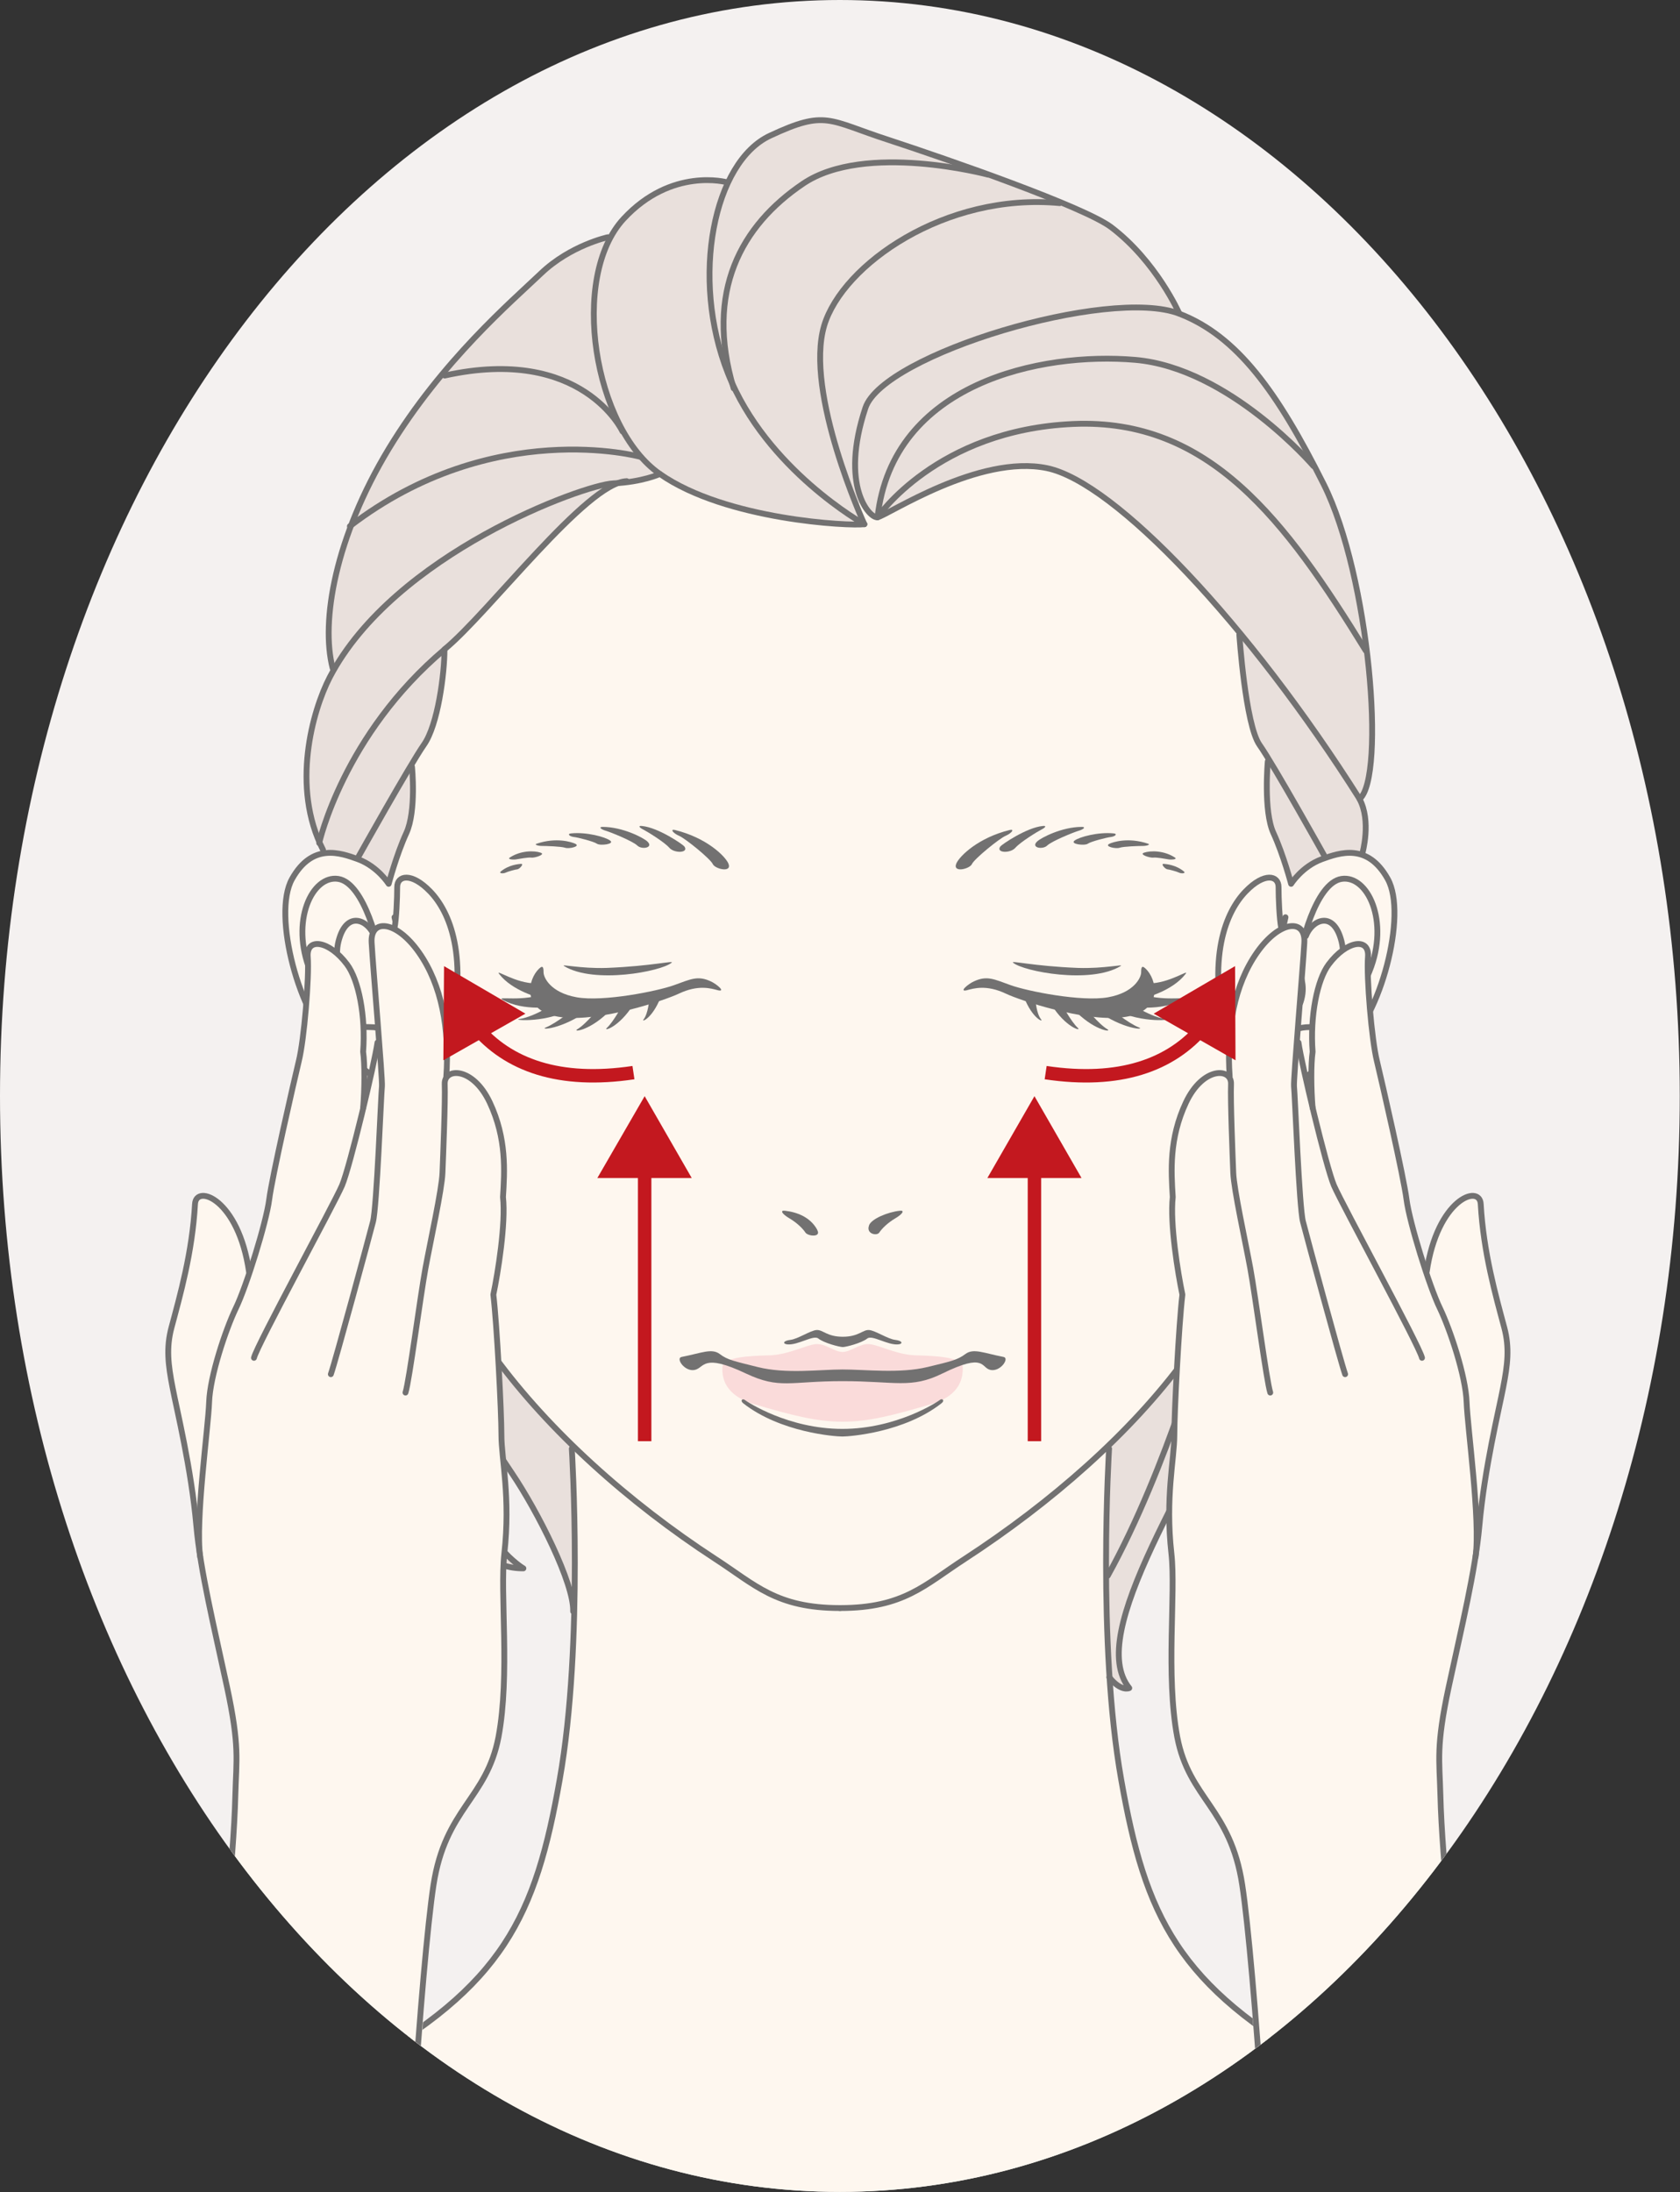 <?xml version="1.0" encoding="UTF-8"?>
<svg id="_レイヤー_2" data-name="レイヤー 2" xmlns="http://www.w3.org/2000/svg" xmlns:xlink="http://www.w3.org/1999/xlink" viewBox="0 0 74.95 97.77">
  <rect x="0" y="0" width="74.95" height="97.77" fill="#333333" stroke="none"/>
  <defs>
    <style>
      .cls-1 {
        fill: #727171;
      }

      .cls-2 {
        stroke: #c3181f;
        stroke-width: .6px;
      }

      .cls-2, .cls-3 {
        fill: none;
        stroke-linejoin: round;
      }

      .cls-4 {
        fill: #f4f1f0;
      }

      .cls-5 {
        fill: #fef7ef;
      }

      .cls-6 {
        fill: #c3181f;
      }

      .cls-7 {
        fill: #e9e0dc;
      }

      .cls-3 {
        stroke: #727171;
        stroke-linecap: round;
        stroke-width: .26px;
      }

      .cls-8 {
        fill: #fadbda;
      }

      .cls-9 {
        clip-path: url(#clippath);
      }
    </style>
    <clipPath id="clippath">
      <path class="cls-4" d="M0,48.88c0,27,16.78,48.88,37.47,48.88s37.47-21.89,37.47-48.88S58.17,0,37.47,0,0,21.89,0,48.88"/>
    </clipPath>
  </defs>
  <g id="_レイヤー_1-2" data-name="レイヤー 1">
    <g>
      <path class="cls-4" d="M0,48.88c0,27,16.78,48.88,37.47,48.88s37.47-21.89,37.47-48.88S58.17,0,37.47,0,0,21.89,0,48.88"/>
      <g class="cls-9">
        <path class="cls-5" d="M67.58,96.49c-1.91-.96-13.83-5.44-16.17-11.53-2.34-6.09-2.55-16.66-1.6-22.1.96-5.45-9.36-5.77-12.34-5.77s-13.3.32-12.34,5.77c.96,5.44.75,16.01-1.6,22.1-2.34,6.09-14.26,10.57-16.17,11.53-1.91.96,3.83,5.55,30.11,5.55s32.02-4.59,30.11-5.55"/>
        <path class="cls-5" d="M56.58,40.76c.22-1.27,3.2-3.95,4.81-2.24,1.6,1.71.64,5.12-.75,7.26-1.39,2.14-2.67,2.24-3.31,2.88-.64.64-2.24.64-2.35-.64-.11-1.28,1.28-5.44,1.6-7.26"/>
        <path class="cls-5" d="M18.34,40.76c-.22-1.27-3.2-3.95-4.81-2.24-1.6,1.71-.64,5.12.75,7.26,1.39,2.14,2.67,2.24,3.31,2.88.64.64,2.24.64,2.35-.64.11-1.28-1.28-5.44-1.6-7.26"/>
        <path class="cls-5" d="M57.55,28.8c-1.92-8.01-9.82-14.73-20.07-14.73s-18.15,6.73-20.07,14.73c-1.73,7.21.96,14.41,1.39,19.97.43,5.55,1.07,8.11,3.84,12.49,2.78,4.38,8.33,7.69,10.04,9.07,1.71,1.39,3.74,1.39,4.8,1.39s3.1,0,4.81-1.39c1.71-1.39,7.26-4.7,10.04-9.07,2.78-4.38,3.42-6.94,3.84-12.49.43-5.55,3.12-12.76,1.39-19.97"/>
        <path class="cls-7" d="M38.58,23.39s-4.45.37-9.33-2.29c0,0-.59.37-1.82.46-.93.62-2.04,1.3-4.08,3.71-2.04,2.41-2.07,2.6-3.52,3.74-.06.83.09,3.18-1.42,5.07,0,0,.06,1.11.03,1.67-.03.56-.09,1.36-.4,1.85-.31.49-.65,1.76-.65,1.76,0,0-1.02-1.51-2.87-1.3-.59-1.21-1.64-3.92.4-8.28-.46-2.22-.03-4.94,1.58-8.16,1.61-3.21,4.21-6.28,6.49-8.35.91-.82,1.93-2.22,4.28-2.71.62-1.02,2.35-2.93,5.21-2.5.77-1.42,1.48-1.98,2.56-2.35,1.08-.37,1.63-.62,3.36.06,1.73.68,6.97,2.5,9.35,3.43,2.38.93,3.09,1.84,4.85,4.71.78.36,1.46.44,3.1,2.33,1.64,1.88,3.31,4.6,4.23,7.54.93,2.94,1.92,9.95.74,11.83.34.71.46,1.45.06,2.5-.59-.12-1.58-.28-3.09,1.24-.34-1.14-.83-2.16-.96-2.63-.12-.46-.25-2.29-.06-2.9-.53-.74-.9-.87-1.3-5.59-1.7-2.01-5.84-6.61-7.97-7.17-2.13-.56-3.8-.25-5.34.59-1.55.83-2.69,1.42-2.84,1.45-.15.03-.71-.52-.77-.8-.12.22-.22.59.18,1.08"/>
        <path class="cls-7" d="M60.43,46.28s-.27,2.24-.36,4.7c-.09,2.46-.18,11.81-.76,14.67-.58,2.86-1.43,6.13-4.61,7.29,1.39-1.39,2.42-2.77,3.13-6.17.72-3.4.4-8.59,0-11.49-.71,2.15-2.42,5.72-4.34,9.39-1.92,3.67-4.47,8.5-3.22,10.6-.4.04-.76-.45-.76-.45,0,0-.49-7.33,0-10.37.76-.63,3.71-3.76,4.74-6.22,1.03-2.46,1.52-5.37,1.83-9.26.58.09.94-.04,2.06-.85,1.12-.8,2.28-1.83,2.28-1.83"/>
        <path class="cls-7" d="M14.86,46.68s.76.67,1.56,1.25c.81.58,1.48,1.21,2.42,1.12.09,1.12.49,6.4,1.92,9.08,1.43,2.68,3.49,5.14,4.79,6.31,0,0,.13,4.96.09,7.24-.76-2.5-1.83-4.74-2.68-5.86-.85-1.12-2.46-3.8-2.73-4.47.09,1.7.04,6.44,3.09,8.54-1.16-.04-2.46-.4-3.67-3.58-1.21-3.17-1.39-9.66-1.39-9.66,0,0-.76,3.18-.58,6.22.18,3.04,1.92,7.25,1.92,7.25,0,0-1.03-.04-2.1-3.4-1.07-3.35-2.33-12.88-2.64-20.03"/>
        <path class="cls-8" d="M40.88,60.45c-.87-.02-1.64-.46-2.09-.5-.44-.04-.81.34-1.2.35-.39-.01-.76-.39-1.2-.35-.45.04-1.22.48-2.09.5-.87.02-2.04.08-2.07.52s.08,1.26,1.42,1.66c1.67.49,2.77.78,3.94.78s2.27-.29,3.94-.78c1.34-.39,1.44-1.22,1.42-1.66s-1.2-.5-2.07-.52"/>
        <path class="cls-1" d="M43.15,44.16c.28-.07.85-.26,1.73.16.61.29,3.5,1.27,5.22,1.05,1.72-.21,1.56-1.51,1.1-2.07-.27-.32-.29-.15-.29.07s-.3.9-1.48,1.11c-1.18.21-3.59-.27-4.34-.54-.75-.27-1.06-.44-1.64-.17-.25.11-.72.5-.29.39"/>
        <path class="cls-1" d="M50.16,44.59s1.08.75,1.83.86c.38.05-1.32.21-2.46-.54l.63-.32Z"/>
        <path class="cls-1" d="M50.39,44.89s1.4.24,2.35-.3c.32-.18-.95.12-1.91-.3l-.44.6Z"/>
        <path class="cls-1" d="M51.09,44.5s1.22-.3,1.8-1.06c.2-.25-.73.43-1.65.42l-.15.64Z"/>
        <path class="cls-1" d="M49.53,44.97s.77.65,1.29.86c.27.11-.7.09-1.88-.75-.75-.54.59-.11.59-.11"/>
        <path class="cls-1" d="M48.41,44.91s.57.74,1,1c.22.14-.63.06-1.54-.92-.58-.62.54-.09.54-.09"/>
        <path class="cls-1" d="M47.37,44.78s.39.76.72,1.07c.17.16-.55-.02-1.19-1.05-.41-.66.47-.02.47-.02"/>
        <path class="cls-1" d="M46.2,44.61s.03.59.25.86c.11.14-.39-.04-.76-.98-.24-.6.52.12.52.12"/>
        <path class="cls-1" d="M45.2,42.94c.47.39,3.45.96,4.79.15.19-.11-.72.12-1.9.08-2.02-.08-3.04-.35-2.89-.23"/>
        <path class="cls-1" d="M38.77,54.65c.11-.29.83-.59,1.37-.65.23-.03.14.14-.2.34-.34.2-.6.46-.71.63-.11.17-.6.06-.46-.31"/>
        <path class="cls-1" d="M36.46,54.85c-.31-.57-.91-.79-1.44-.85-.23-.03-.14.14.2.34.34.2.6.46.71.63.11.17.72.23.53-.11"/>
        <path class="cls-1" d="M44.77,60.52c-.88-.17-1.34-.4-1.7-.13-.36.27-.66.33-1.69.58-1.24.3-2.76.11-3.79.11s-2.53.21-3.79-.11c-1.03-.26-1.34-.31-1.69-.58-.36-.27-.82-.04-1.7.13-.28.05.13.67.58.58.45-.09.33-.77,2.29.16,1.51.71,1.95.34,4.31.34s3.05.35,4.45-.34c1.94-.95,1.71-.25,2.15-.16.45.09.86-.53.58-.58"/>
        <path class="cls-1" d="M39.94,59.76c-.34-.04-.89-.42-1.17-.44-.28-.02-.46.3-1.17.3s-.89-.32-1.17-.3c-.28.02-.83.4-1.17.44-.34.04-.34.18-.14.2.48.05,1.17-.44,1.39-.26.25.2.95.38,1.09.38s.84-.18,1.09-.38c.22-.18.91.31,1.39.26.2-.02.2-.16-.14-.2"/>
        <path class="cls-1" d="M41.93,62.44c-.1.08-1.93,1.29-4.35,1.29s-4.25-1.21-4.35-1.29-.23.02-.07.15c1.66,1.3,4.09,1.48,4.42,1.48s2.76-.18,4.42-1.48c.17-.13.03-.24-.07-.15"/>
        <path class="cls-1" d="M42.67,38.5c.16-.34.99-1.14,2.37-1.48.24-.06.1.14-.18.26s-1.4,1.03-1.5,1.26c-.1.22-.89.41-.69-.04"/>
        <path class="cls-1" d="M44.63,37.75c.06-.08,1.16-.84,1.89-.91.2-.02.1.08-.06.16-.16.08-.93.55-1.16.81-.22.26-.89.24-.67-.06"/>
        <path class="cls-1" d="M46.27,37.53c.18-.17,1.11-.65,1.99-.65.2,0,.09.11-.16.18-.2.06-1.17.45-1.38.65-.2.2-.75.1-.45-.18"/>
        <path class="cls-1" d="M47.94,37.49c.21-.16,1.05-.39,1.74-.32.2.02.06.14-.12.16-.18.02-.89.2-1.03.3-.14.1-.81.02-.59-.14"/>
        <path class="cls-1" d="M49.5,37.63c.15-.07.83-.3,1.72,0,.12.04-.06.1-.24.1s-.85.02-1.03.08c-.18.06-.71-.06-.45-.18"/>
        <path class="cls-1" d="M51.04,38.03c.29-.1.9-.1,1.38.22.12.08-.16.1-.28.08-.12-.02-.55-.1-.69-.08-.14.02-.65-.14-.41-.22"/>
        <path class="cls-1" d="M51.93,38.53c.1.01.53.04.89.34.1.09-.12.1-.22.05-.1-.05-.43-.14-.53-.15-.1-.02-.31-.26-.14-.24"/>
        <path class="cls-1" d="M32.01,44.16c-.28-.07-.85-.26-1.73.16-.61.29-3.5,1.27-5.22,1.05-1.72-.21-1.56-1.51-1.1-2.07.27-.32.29-.15.29.07s.3.9,1.48,1.11c1.18.21,3.59-.27,4.34-.54.75-.27,1.06-.44,1.64-.17.25.11.72.5.29.39"/>
        <path class="cls-1" d="M25,44.59s-1.08.75-1.83.86c-.38.05,1.32.21,2.46-.54l-.63-.32Z"/>
        <path class="cls-1" d="M24.77,44.89s-1.4.24-2.35-.3c-.32-.18.95.12,1.91-.3l.44.6Z"/>
        <path class="cls-1" d="M24.07,44.5s-1.22-.3-1.8-1.06c-.2-.25.73.43,1.65.42l.15.64Z"/>
        <path class="cls-1" d="M25.63,44.97s-.77.65-1.29.86c-.27.11.7.09,1.88-.75.75-.54-.59-.11-.59-.11"/>
        <path class="cls-1" d="M26.75,44.91s-.57.74-1,1c-.22.14.63.06,1.54-.92.58-.62-.54-.09-.54-.09"/>
        <path class="cls-1" d="M27.79,44.78s-.39.76-.72,1.07c-.17.16.54-.02,1.19-1.05.41-.66-.47-.02-.47-.02"/>
        <path class="cls-1" d="M28.96,44.61s-.04.59-.25.86c-.11.14.39-.04.76-.98.24-.6-.52.12-.52.12"/>
        <path class="cls-1" d="M29.96,42.94c-.47.39-3.45.96-4.79.15-.19-.11.72.12,1.9.08,2.02-.08,3.04-.35,2.89-.23"/>
        <path class="cls-1" d="M32.49,38.5c-.16-.34-.99-1.14-2.37-1.48-.24-.06-.1.14.18.26s1.4,1.03,1.5,1.26c.1.22.89.41.69-.04"/>
        <path class="cls-1" d="M30.53,37.75c-.06-.08-1.15-.84-1.89-.91-.2-.02-.1.08.06.16.16.08.93.55,1.16.81.22.26.89.24.67-.06"/>
        <path class="cls-1" d="M28.88,37.53c-.18-.17-1.11-.65-1.99-.65-.2,0-.09.11.16.18.2.06,1.17.45,1.38.65.2.2.75.1.45-.18"/>
        <path class="cls-1" d="M27.22,37.49c-.21-.16-1.05-.39-1.74-.32-.2.02-.06.14.12.16.18.02.89.2,1.03.3.14.1.81.02.59-.14"/>
        <path class="cls-1" d="M25.66,37.63c-.15-.07-.83-.3-1.72,0-.12.04.06.1.24.1s.85.02,1.03.08c.18.06.71-.06.45-.18"/>
        <path class="cls-1" d="M24.12,38.03c-.29-.1-.9-.1-1.38.22-.12.08.16.1.28.08.12-.02.55-.1.69-.08.14.02.65-.14.41-.22"/>
        <path class="cls-1" d="M23.23,38.53c-.1.01-.53.04-.89.34-.1.09.12.1.22.05.1-.05.43-.14.53-.15.1-.02.31-.26.14-.24"/>
        <path class="cls-3" d="M32.43,8.13s-2.46-.69-4.61,1.63c-2.42,2.62-1.33,9.33,1.62,11.38,2.95,2.06,8.48,2.33,9.12,2.24"/>
        <path class="cls-3" d="M38.56,23.38s-4.38-2.43-6.08-6.72c-1.7-4.28-.63-9.45,1.88-10.61,2.5-1.17,2.59-.68,5.28.19,2.68.88,8.72,2.98,9.93,3.89,2.02,1.53,3.04,3.85,3.04,3.85"/>
        <path class="cls-3" d="M60.66,35.63c1.16-.98.45-9.93-1.61-14.04-2.06-4.11-3.85-6.6-6.44-7.6-3.13-1.21-13.2,1.81-14,4.2-1.16,3.49.19,4.94.54,4.88.45-.09,4.52-2.82,7.56-2.19,3.04.63,9.03,6.98,13.95,14.76Z"/>
        <path class="cls-3" d="M38.56,23.38s-2.68-5.87-1.79-8.86c.82-2.72,5.41-5.94,10.51-5.46"/>
        <path class="cls-3" d="M39.15,23.07s2.64-3.89,8.72-4.16,9.48,4.29,13.06,10.11"/>
        <path class="cls-3" d="M58.6,20.79s-3.76-4.38-7.96-4.74c-4.2-.36-10.82,1.03-11.49,7.02"/>
        <path class="cls-3" d="M55.29,28.3s.27,4.02.9,4.92c.63.89,2.9,4.96,2.9,4.96"/>
        <path class="cls-3" d="M60.78,38.06s.41-1.44-.13-2.43"/>
        <path class="cls-3" d="M16.01,38.18s2.28-4.07,2.9-4.96c.63-.89.92-3.19.92-4.26,1.97-1.61,6.34-7.44,8.13-7.5"/>
        <path class="cls-3" d="M56.56,33.96s-.2,2.21.25,3.19.79,2.27.79,2.27c0,0,.48-.77,1.37-1.1.8-.29,2.04-.73,2.94.88.9,1.61-.36,6.17-1.88,7.42-1.52,1.25-2.95,2.41-3.67,2.41"/>
        <path class="cls-3" d="M57.35,40.91s-.81,3.49-1.34,9.12c-.27,2.86-.72,7.25-3.13,10.56-2.42,3.31-5.97,6.42-9.84,8.94-1.79,1.16-2.72,2.19-5.56,2.19"/>
        <path class="cls-3" d="M57.17,45.38s.72-.09.89-.81c.18-.71-.09-.98-.09-1.61s.71-3.58,1.88-3.76c1.16-.18,2.15,1.88,1.25,4.11-.89,2.24-1.88,2.5-2.68,2.5s-1.74.52-2.01,1.23"/>
        <path class="cls-3" d="M58.87,44.85s1.34-1.43.98-2.86c-.36-1.43-1.33-.95-1.59-.24"/>
        <path class="cls-3" d="M18.38,34.2s.2,1.97-.25,2.95c-.45.98-.79,2.27-.79,2.27,0,0-.48-.77-1.37-1.1-.8-.29-2.04-.73-2.94.88-.9,1.61.36,6.17,1.88,7.42,1.52,1.25,2.95,2.42,3.67,2.42"/>
        <path class="cls-3" d="M17.6,40.91s.81,3.49,1.34,9.12c.27,2.86.72,7.17,3.13,10.48,2.42,3.31,5.97,6.5,9.84,9.02,1.79,1.16,2.72,2.19,5.56,2.19"/>
        <path class="cls-3" d="M17.78,45.38s-.72-.09-.9-.81c-.18-.71.09-.98.09-1.61s-.71-3.58-1.88-3.76c-1.16-.18-2.15,1.88-1.25,4.11.89,2.24,1.88,2.5,2.68,2.5s1.74.52,2.01,1.23"/>
        <path class="cls-3" d="M16.08,44.85s-1.34-1.43-.98-2.86c.36-1.43,1.33-.95,1.6-.24"/>
        <path class="cls-3" d="M44.08,7.79s-5.48-1.47-8.25.4c-2.77,1.87-4.39,4.82-3.1,9.13"/>
        <path class="cls-3" d="M29.44,21.14s-.77.36-2.09.42c-1.31.06-9.77,3.14-12.64,8.65-.77,1.49-1.73,4.89-.3,7.69"/>
        <path class="cls-3" d="M14.24,37.6s1.07-4.83,5.61-8.65"/>
        <path class="cls-3" d="M27.12,10.58s-1.67.36-2.98,1.61c-1.31,1.25-4.41,3.89-6.8,7.83-2.38,3.94-3.04,7.69-2.5,9.78"/>
        <path class="cls-3" d="M28.55,20.37s-6.56-1.79-12.94,3.1"/>
        <path class="cls-3" d="M27.77,19.24s-1.79-3.85-7.93-2.49"/>
        <path class="cls-3" d="M49.48,64.61s-.54,8.68.54,14.76c1.07,6.08,2.5,9.21,9.12,12.88,6.62,3.67,8.68,4.29,8.68,4.29"/>
        <path class="cls-3" d="M25.51,64.61s.54,8.68-.54,14.76c-1.07,6.08-2.5,9.21-9.12,12.88-6.62,3.67-8.68,4.29-8.68,4.29"/>
        <path class="cls-3" d="M59.02,47.56s.3,5.01-2.8,11.81c-3.1,6.8-7.81,13.48-5.84,15.92,0,0-.36.18-.89-.48"/>
        <path class="cls-3" d="M53.89,58.89s-1.79,6.56-4.47,11.39"/>
        <path class="cls-3" d="M60.39,46.31s-.48,5.78-.54,13.06c-.06,7.27-1.79,12.7-5.19,13.59,0,0,3.23-1.96,3.64-9.9.18-3.46-.48-7.75-.48-7.75"/>
        <path class="cls-3" d="M14.92,46.64s.93,22.45,4.78,23.61c0,0-4.38-8.05-.27-16.55"/>
        <path class="cls-3" d="M18.28,56.74s-.16,13.25,5.07,13.21c0,0-1.95-1.13-2.61-4.29-.66-3.16-.7-9.51-.7-9.51"/>
        <path class="cls-3" d="M18.28,49.03s-.9,5.26-.58,13.76"/>
        <path class="cls-3" d="M20.24,61.26c.59,1.32,1.49,2.8,2.6,4.45,1.16,1.72,2.77,4.91,2.73,6.16"/>
        <path class="cls-5" d="M9.07,69.75c-.26-3.66-1.54-8.34-1.61-9.14-.08-.8,1.25-4.17,1.31-6.87.03-.96,1.96.24,2.22,2.47.22,1.85-.17,3.48-.17,3.48,0,0,1.26,3.28,1.44,5.97.18,2.69-2.95,7.52-3.19,4.08"/>
        <path class="cls-5" d="M9.78,60.46c.22-1.51,1.13-1.28,4.83-.21,3.7,1.07,7.03,1.46,7.7,3.7.45,1.51.43,3.6.18,6.03-.2,1.85.31,5.76-.28,7.8-.58,2.05-2.43,3.7-2.73,5.55-.29,1.85-1.46,17.76-1.36,19.9.1,2.14-11.48,2.81-10.31-1.57,1.17-4.38,2.81-21.26,2.81-23.21s-1.56-7.02-1.46-9.06c.11-2.29.31-6.83.62-8.95"/>
        <path class="cls-5" d="M9.72,60.68c-.06-1.36,1.55-3.09,2.21-6.86.18-1.01,1.21-5.3,1.41-6.6.2-1.3.38-3.97.34-4.86-.04-.89,2.87-.42,2.53,4.62,0,0,.22,3.39-.9,7.21-.39,2.97-.85,5.88-1.77,6.91-.91,1.04-3.77.8-3.82-.42"/>
        <path class="cls-5" d="M11.51,60.12c.85-2.03,3.32-5.98,3.88-7.46.55-1.48,1.49-5.84,1.63-6.69.15-.85.77-5.02.7-6.31-.07-1.29,2.14-.04,2.59,2.22.44,2.25-.28,4.58-.28,4.58,0,0,.35,3.54-1.39,7.27-.22,3.21-2.14,6.57-2.84,7.27-.7.7-5.15,1.19-4.28-.89"/>
        <path class="cls-5" d="M14.76,61.6c.36-1.01,1.85-6.98,1.88-7.31.04-.33.41-5.24.33-6.24-.07-1-.22-5.06-.44-6.2-.22-1.14,2.03-.59,2.84,1.66.81,2.25.59,4.39.59,4.39,0,0,.89,3.1.63,5.76.44,3.03-.59,7.27-1.29,8.27-.7,1-5.21,1.51-4.54-.33"/>
        <path class="cls-5" d="M18.3,61.67c.27-1.08.7-5.02.74-5.5.04-.48.59-3.07.7-3.84.11-.78.18-3.29.15-4.17-.04-.89,2.99-.48,2.66,4.99.15,1.7-.41,3.69-.48,4.69.33,1.88.15,4.99.18,5.98.04,1-4.65.7-3.95-2.14"/>
        <path class="cls-3" d="M7.8,101.97c.46-2.24,2.55-15.84,2.7-21.92.04-1.57.2-2.14-.37-4.8-.57-2.66-1.19-5.17-1.37-7.2-.23-2.58-.87-5.16-1.06-6.16-.2-1.02-.29-1.78-.05-2.68.38-1.42.93-3.35,1.05-5.51.05-.9,1.94-.22,2.41,3.02"/>
        <path class="cls-3" d="M16.2,49.42c.07-.85.08-1.95,0-2.51.12-1.59-.2-3.21-.72-3.9-.79-1.06-1.82-1.22-1.75-.33.07.89-.16,3.69-.4,4.65-.23.96-1.19,5.15-1.32,6.17-.13,1.02-1.02,3.89-1.49,4.85-.46.96-1.15,3.03-1.19,4.18-.04,1.16-.62,5.26-.4,6.91"/>
        <path class="cls-3" d="M11.33,60.56c.13-.56,3.56-6.83,3.93-7.69.36-.86,1.45-5.44,1.58-6.37"/>
        <path class="cls-3" d="M14.76,61.29c.2-.56,1.72-6.17,1.88-6.8.17-.63.36-5.71.4-6.04.03-.33-.4-5.31-.46-6.4-.07-1.09,1.09-1.02,2.11.43,1.02,1.45,1.37,3.42,1.22,5.54"/>
        <path class="cls-3" d="M18.09,62.11c.17-.53.66-4.29.89-5.54.23-1.25.73-3.5.76-4.26.03-.76.13-3.23.1-3.96-.03-.73,1.25-.79,2.01.82.76,1.62.66,3.07.59,4.22.13,1.19-.23,3.4-.43,4.35.16,1.35.36,5.21.36,6.27s.41,2.77.13,5.28c-.2,1.78.26,5.41-.26,8.18-.53,2.77-2.37,3.17-2.9,6.6-.53,3.43-1.45,16.9-1.19,19.08"/>
        <path class="cls-3" d="M17.6,41.39c.08-.39.12-1.32.12-1.83s.63-.67,1.47.2c.84.87,1.78,2.87.81,6.78"/>
        <path class="cls-5" d="M65.69,69.75c.26-3.66,1.54-8.34,1.61-9.14.08-.8-1.25-4.17-1.31-6.87-.03-.96-1.96.24-2.22,2.47-.22,1.85.17,3.48.17,3.48,0,0-1.26,3.28-1.44,5.97-.18,2.69,2.95,7.52,3.19,4.08"/>
        <path class="cls-5" d="M64.99,60.46c-.22-1.51-1.13-1.28-4.83-.21-3.7,1.07-7.03,1.46-7.7,3.7-.45,1.51-.43,3.6-.18,6.03.2,1.85-.31,5.76.28,7.8.58,2.05,2.43,3.7,2.73,5.55.29,1.85,1.46,17.76,1.36,19.9-.1,2.14,11.48,2.81,10.31-1.57-1.17-4.38-2.81-21.26-2.81-23.21s1.56-7.02,1.46-9.06c-.11-2.29-.31-6.83-.62-8.95"/>
        <path class="cls-5" d="M65.04,60.68c.06-1.36-1.55-3.09-2.21-6.86-.18-1.01-1.21-5.3-1.41-6.6-.2-1.3-.38-3.97-.34-4.86.04-.89-2.87-.42-2.53,4.62,0,0-.22,3.39.9,7.21.39,2.97.85,5.88,1.77,6.91.91,1.04,3.77.8,3.82-.42"/>
        <path class="cls-5" d="M63.26,60.12c-.85-2.03-3.32-5.98-3.88-7.46-.55-1.48-1.49-5.84-1.63-6.69-.15-.85-.77-5.02-.7-6.31.07-1.29-2.14-.04-2.59,2.22-.44,2.25.28,4.58.28,4.58,0,0-.35,3.54,1.39,7.27.22,3.21,2.14,6.57,2.84,7.27.7.7,5.15,1.19,4.28-.89"/>
        <path class="cls-5" d="M60.01,61.6c-.36-1.01-1.85-6.98-1.88-7.31-.04-.33-.41-5.24-.33-6.24.07-1,.22-5.06.44-6.2.22-1.14-2.03-.59-2.84,1.66-.81,2.25-.59,4.39-.59,4.39,0,0-.89,3.1-.63,5.76-.44,3.03.59,7.27,1.29,8.27.7,1,5.21,1.51,4.54-.33"/>
        <path class="cls-5" d="M56.46,61.67c-.27-1.08-.7-5.02-.74-5.5-.04-.48-.59-3.07-.7-3.84-.11-.78-.18-3.29-.15-4.17.04-.89-2.99-.48-2.66,4.99-.15,1.7.41,3.69.48,4.69-.33,1.88-.15,4.99-.18,5.98-.04,1,4.65.7,3.95-2.14"/>
        <path class="cls-3" d="M66.96,101.97c-.46-2.24-2.55-15.84-2.7-21.92-.04-1.57-.2-2.14.37-4.8.57-2.66,1.19-5.17,1.37-7.2.23-2.58.87-5.16,1.06-6.16.2-1.02.29-1.78.05-2.68-.38-1.42-.93-3.35-1.05-5.51-.05-.9-1.94-.22-2.41,3.02"/>
        <path class="cls-3" d="M58.56,49.42c-.07-.85-.08-1.95,0-2.51-.12-1.59.2-3.21.72-3.9.79-1.06,1.82-1.22,1.75-.33-.07.89.16,3.69.4,4.65.23.96,1.19,5.15,1.32,6.17.13,1.02,1.02,3.89,1.49,4.85.46.96,1.15,3.03,1.19,4.18.04,1.16.62,5.26.4,6.91"/>
        <path class="cls-3" d="M63.44,60.56c-.13-.56-3.56-6.83-3.93-7.69-.36-.86-1.45-5.44-1.58-6.37"/>
        <path class="cls-3" d="M60.01,61.29c-.2-.56-1.72-6.17-1.88-6.8-.17-.63-.36-5.71-.4-6.04-.03-.33.4-5.31.46-6.4.07-1.09-1.09-1.02-2.11.43-1.02,1.45-1.37,3.42-1.22,5.54"/>
        <path class="cls-3" d="M56.67,62.11c-.17-.53-.66-4.29-.89-5.54-.23-1.25-.73-3.5-.76-4.26-.03-.76-.13-3.23-.1-3.96.03-.73-1.25-.79-2.01.82-.76,1.62-.66,3.07-.59,4.22-.13,1.19.23,3.4.43,4.35-.16,1.35-.36,5.21-.36,6.27s-.41,2.77-.13,5.28c.2,1.78-.26,5.41.26,8.18.53,2.77,2.38,3.17,2.9,6.6.53,3.43,1.45,16.9,1.19,19.08"/>
        <path class="cls-3" d="M57.16,41.39c-.08-.39-.12-1.32-.12-1.83s-.63-.67-1.47.2c-.84.87-1.78,2.87-.81,6.78"/>
        <line class="cls-2" x1="28.76" y1="64.28" x2="28.76" y2="51.92"/>
        <polygon class="cls-6" points="30.86 52.54 28.76 48.89 26.65 52.54 30.86 52.54"/>
        <path class="cls-2" d="M28.26,47.84c-3.29.49-5.6-.32-7.05-2.06"/>
        <polygon class="cls-6" points="23.44 45.21 19.81 43.09 19.78 47.29 23.44 45.21"/>
        <line class="cls-2" x1="46.15" y1="64.28" x2="46.15" y2="51.92"/>
        <polygon class="cls-6" points="48.25 52.54 46.15 48.89 44.05 52.54 48.25 52.54"/>
        <path class="cls-2" d="M46.65,47.84c3.29.49,5.6-.32,7.05-2.06"/>
        <polygon class="cls-6" points="55.12 47.29 55.1 43.09 51.47 45.21 55.12 47.29"/>
      </g>
    </g>
  </g>
</svg>